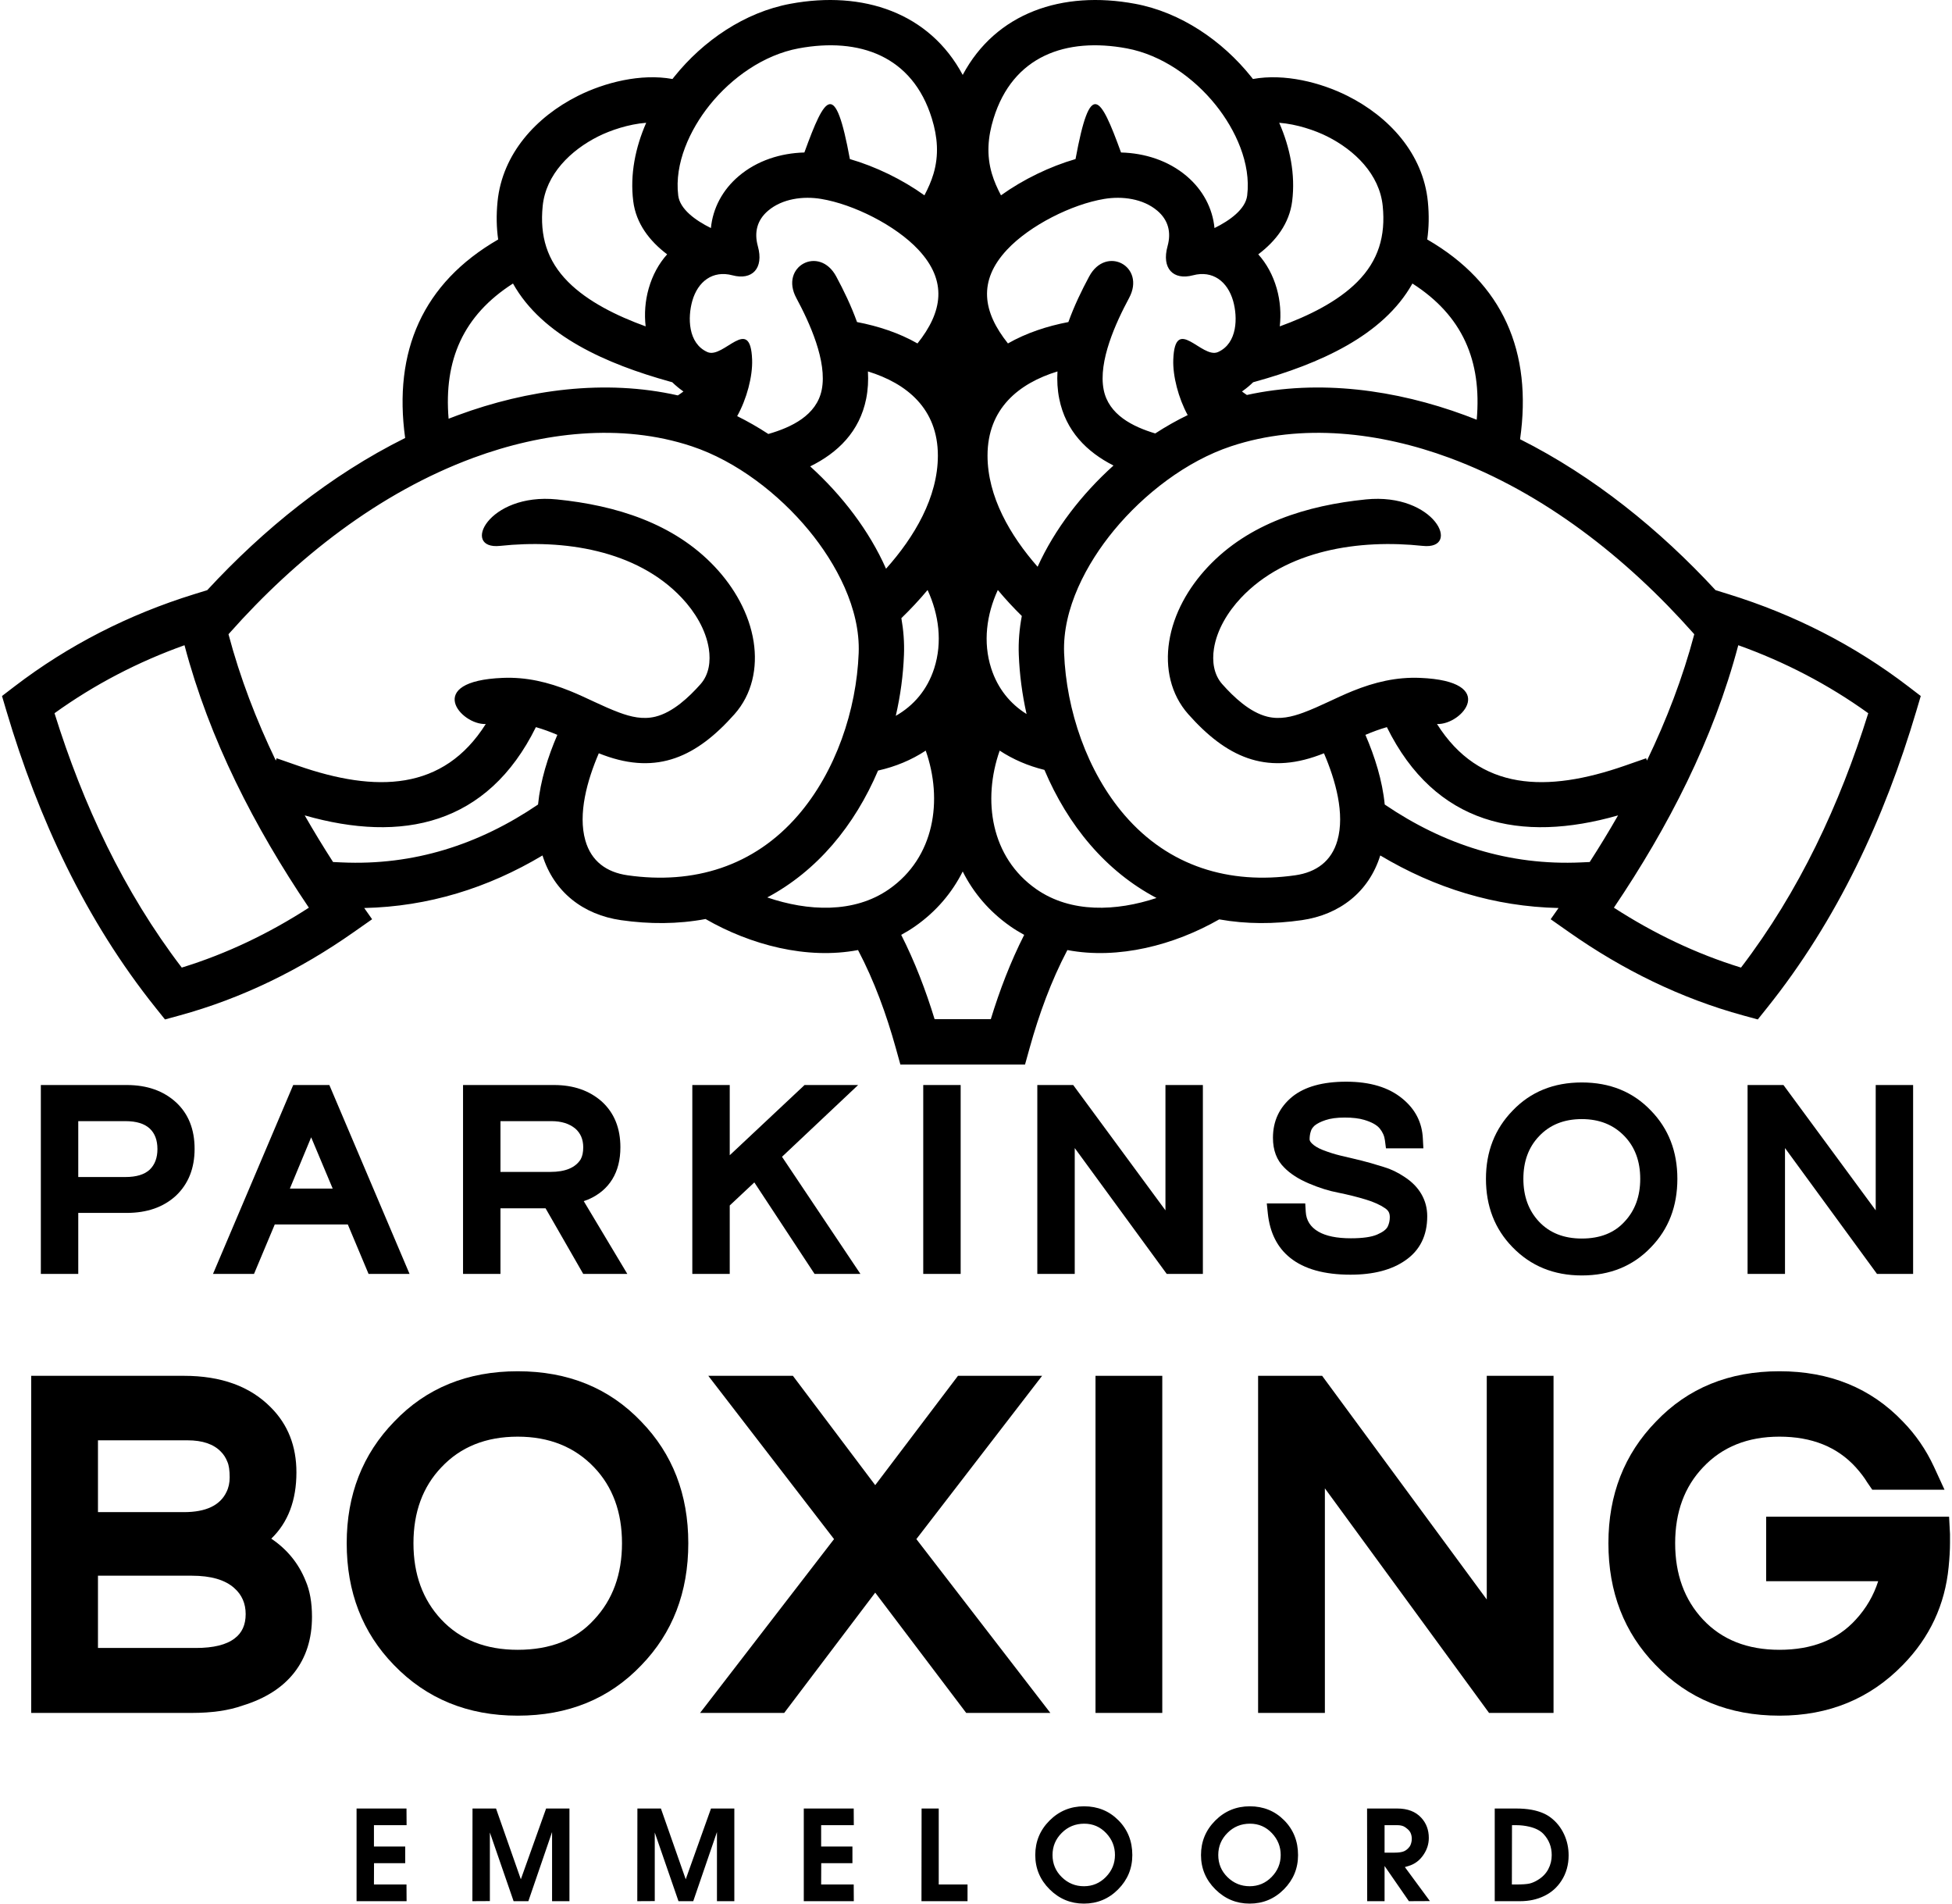 <?xml version="1.0" encoding="UTF-8"?>
<!DOCTYPE svg PUBLIC "-//W3C//DTD SVG 1.1//EN" "http://www.w3.org/Graphics/SVG/1.1/DTD/svg11.dtd">
<!-- Creator: CorelDRAW -->
<svg xmlns="http://www.w3.org/2000/svg" xml:space="preserve" width="200px" height="195px" version="1.1" style="shape-rendering:geometricPrecision; text-rendering:geometricPrecision; image-rendering:optimizeQuality; fill-rule:evenodd; clip-rule:evenodd"
viewBox="0 0 98.755 96.484"
 xmlns:xlink="http://www.w3.org/1999/xlink"
 xmlns:xodm="http://www.corel.com/coreldraw/odm/2003">
 <defs>
  <style type="text/css">
   <![CDATA[
    .fil0 {fill:black}
    .fil1 {fill:black;fill-rule:nonzero}
   ]]>
  </style>
 </defs>
 <g id="Laag_x0020_1">
  <g id="_2225833429760">
   <path class="fil0" d="M2.662 36.149c1.447,4.632 3.499,9.03 6.451,12.893 2.288,-0.704 4.437,-1.739 6.444,-3.036 -2.762,-4.093 -5.041,-8.52 -6.305,-13.303 -2.352,0.841 -4.56,1.986 -6.59,3.446zm91.949 0c-1.447,4.632 -3.499,9.03 -6.451,12.893 -2.288,-0.704 -4.437,-1.739 -6.444,-3.036 2.763,-4.093 5.041,-8.52 6.306,-13.303 2.351,0.841 4.559,1.986 6.589,3.446zm-68.706 -21.779c-2.522,1.614 -3.513,3.883 -3.264,6.853 0.153,-0.06 0.308,-0.119 0.463,-0.176 3.533,-1.304 7.463,-1.842 11.159,-1.006 0.099,-0.064 0.193,-0.13 0.283,-0.199l-0.057 -0.041c-0.183,-0.13 -0.352,-0.273 -0.51,-0.427l-0.118 -0.033c-3.205,-0.89 -6.472,-2.315 -7.956,-4.971zm-5.467 7.829c-0.606,-4.391 0.885,-7.848 4.716,-10.061 -0.086,-0.594 -0.1,-1.233 -0.032,-1.921 0.243,-2.426 1.961,-4.297 4.07,-5.355 1.363,-0.685 3.199,-1.149 4.798,-0.858 0.03,-0.04 0.061,-0.079 0.093,-0.118 1.461,-1.821 3.565,-3.264 5.882,-3.694 3.692,-0.686 7.056,0.456 8.739,3.605 1.682,-3.149 5.046,-4.291 8.738,-3.605 2.317,0.43 4.421,1.873 5.882,3.694 0.032,0.039 0.062,0.078 0.093,0.118 1.6,-0.291 3.435,0.173 4.799,0.858 2.108,1.058 3.827,2.929 4.069,5.355 0.068,0.688 0.054,1.327 -0.032,1.921 3.85,2.224 5.337,5.703 4.707,10.124 3.74,1.879 7.08,4.589 9.91,7.65l0.672 0.208c3.3,1.023 6.361,2.576 9.103,4.676l0.628 0.481 -0.225 0.759c-1.615,5.444 -4.003,10.595 -7.565,15.044l-0.472 0.59 -0.728 -0.199c-3.185,-0.87 -6.134,-2.325 -8.832,-4.22l-0.94 -0.66 0.399 -0.569c-3.244,-0.072 -6.264,-1.008 -9.038,-2.664 -0.578,1.854 -2.062,3.004 -3.981,3.28 -1.401,0.201 -2.81,0.206 -4.183,-0.04 -2.268,1.298 -5.109,2.048 -7.698,1.555 -0.826,1.569 -1.44,3.262 -1.913,4.962l-0.234 0.841 -2.119 0 -2.08 0 -2.12 0 -0.234 -0.841c-0.473,-1.7 -1.087,-3.393 -1.913,-4.962 -2.601,0.495 -5.457,-0.264 -7.73,-1.573 -1.406,0.264 -2.849,0.264 -4.285,0.058 -1.919,-0.276 -3.402,-1.426 -3.981,-3.28 -2.774,1.656 -5.794,2.592 -9.038,2.664l0.4 0.569 -0.941 0.66c-2.698,1.895 -5.647,3.35 -8.832,4.22l-0.728 0.199 -0.472 -0.59c-3.562,-4.449 -5.95,-9.6 -7.565,-15.044l-0.225 -0.759 0.628 -0.481c2.743,-2.1 5.803,-3.653 9.103,-4.676l0.673 -0.208c2.861,-3.095 6.244,-5.831 10.034,-7.713zm18.358 23.287c2.056,0.702 4.397,0.821 6.174,-0.418 2.313,-1.614 2.738,-4.516 1.859,-7.023 -0.717,0.473 -1.534,0.814 -2.417,1.011 -0.585,1.374 -1.358,2.659 -2.312,3.765 -0.941,1.09 -2.047,1.996 -3.304,2.665zm6.515 -9.204c0.906,-0.515 1.599,-1.32 1.948,-2.407 0.426,-1.326 0.235,-2.732 -0.336,-3.971 -0.42,0.504 -0.868,0.981 -1.329,1.427 0.109,0.617 0.156,1.237 0.132,1.856 -0.039,1.025 -0.178,2.067 -0.415,3.095zm-0.494 -7.456c1.435,-1.605 2.628,-3.616 2.628,-5.733 0,-2.381 -1.579,-3.662 -3.546,-4.267 0.027,0.466 0.002,0.929 -0.088,1.381 -0.334,1.672 -1.444,2.746 -2.839,3.431 1.618,1.467 2.995,3.264 3.845,5.188zm-5.966 -6.83c1.17,-0.337 2.446,-0.942 2.706,-2.239 0.288,-1.445 -0.625,-3.419 -1.289,-4.654 -0.86,-1.602 1.165,-2.69 2.025,-1.088 0.379,0.704 0.758,1.489 1.053,2.308 1.071,0.205 2.124,0.548 3.065,1.084 1.268,-1.589 1.535,-3.16 0.041,-4.755 -1.155,-1.232 -3.278,-2.297 -4.925,-2.57 -0.908,-0.151 -1.967,-0.016 -2.69,0.598 -0.553,0.469 -0.715,1.089 -0.519,1.796 0.315,1.134 -0.295,1.741 -1.285,1.478 -1.005,-0.268 -1.759,0.316 -2.038,1.298 -0.235,0.827 -0.228,2.149 0.767,2.592 0.819,0.366 2.181,-1.93 2.266,0.383 0.031,0.847 -0.272,1.997 -0.758,2.864 0.533,0.263 1.062,0.566 1.581,0.905zm35.911 -0.722c0.264,-2.995 -0.723,-5.281 -3.26,-6.904 -1.484,2.656 -4.751,4.081 -7.956,4.971l-0.118 0.033c-0.157,0.154 -0.327,0.297 -0.51,0.427l-0.057 0.041c0.079,0.061 0.162,0.12 0.249,0.177 3.667,-0.805 7.558,-0.264 11.06,1.028 0.198,0.073 0.395,0.149 0.592,0.227zm-14.653 -0.235c-0.469,-0.86 -0.761,-1.982 -0.73,-2.812 0.085,-2.313 1.447,-0.017 2.266,-0.383 0.995,-0.443 1.003,-1.765 0.768,-2.592 -0.28,-0.982 -1.034,-1.566 -2.039,-1.298 -0.99,0.263 -1.6,-0.344 -1.285,-1.478 0.196,-0.707 0.034,-1.327 -0.519,-1.796 -0.723,-0.614 -1.782,-0.749 -2.69,-0.598 -1.647,0.273 -3.77,1.338 -4.925,2.57 -1.494,1.595 -1.227,3.166 0.042,4.755 0.94,-0.536 1.993,-0.879 3.064,-1.084 0.295,-0.819 0.674,-1.604 1.053,-2.308 0.86,-1.602 2.885,-0.514 2.025,1.088 -0.664,1.235 -1.577,3.209 -1.288,4.654 0.252,1.263 1.469,1.869 2.613,2.212 0.539,-0.35 1.09,-0.662 1.645,-0.93zm-3.761 2.556c-1.353,-0.686 -2.424,-1.75 -2.751,-3.388 -0.091,-0.452 -0.116,-0.915 -0.089,-1.381 -1.967,0.605 -3.546,1.886 -3.546,4.267 0,2.073 1.144,4.045 2.539,5.633 0.862,-1.905 2.237,-3.682 3.847,-5.131zm-4.648 7.626c-0.422,-0.415 -0.83,-0.854 -1.216,-1.317 -0.571,1.239 -0.762,2.645 -0.336,3.971 0.329,1.024 0.963,1.798 1.793,2.315 -0.224,-0.998 -0.356,-2.009 -0.394,-3.003 -0.025,-0.656 0.029,-1.313 0.153,-1.966zm1.147 7.801c-0.826,-0.202 -1.592,-0.531 -2.269,-0.977 -0.879,2.507 -0.454,5.409 1.859,7.023 1.753,1.222 4.057,1.123 6.092,0.446 -1.278,-0.672 -2.402,-1.588 -3.355,-2.693 -0.963,-1.115 -1.741,-2.413 -2.327,-3.799zm16.294 -13.709c-2.977,0.301 -5.926,1.202 -8.012,3.424 -0.98,1.043 -1.737,2.359 -1.959,3.785 -0.207,1.322 0.071,2.666 0.972,3.68 1.904,2.143 3.887,3.087 6.636,2.07 0.08,-0.03 0.16,-0.061 0.24,-0.092 0.588,1.368 1.067,3.07 0.681,4.422 -0.3,1.051 -1.072,1.608 -2.134,1.761 -3.353,0.481 -6.414,-0.45 -8.651,-3.043 -1.91,-2.214 -2.96,-5.327 -3.07,-8.221 -0.086,-2.247 1.136,-4.534 2.528,-6.221 1.516,-1.837 3.667,-3.506 5.937,-4.259 3.594,-1.194 7.569,-0.705 11.065,0.584 4.791,1.768 8.997,5.089 12.36,8.879l0.057 0.064c-0.587,2.213 -1.408,4.347 -2.399,6.403l-0.041 -0.117 -1.085 0.378c-3.95,1.375 -7.368,1.289 -9.518,-2.114 1.272,0.056 3.173,-2.173 -0.858,-2.338 -1.205,-0.049 -2.306,0.216 -3.414,0.664 -0.841,0.339 -1.65,0.781 -2.495,1.094 -0.597,0.221 -1.201,0.363 -1.832,0.208 -0.888,-0.219 -1.701,-0.987 -2.288,-1.648 -0.438,-0.493 -0.519,-1.168 -0.421,-1.799 0.15,-0.961 0.708,-1.868 1.364,-2.567 2.302,-2.451 6.028,-2.984 9.217,-2.642 1.999,0.214 0.627,-2.708 -2.88,-2.355zm-0.022 11.933c0.357,-0.151 0.719,-0.287 1.088,-0.391 2.45,4.96 6.789,5.884 11.72,4.473 -0.457,0.8 -0.938,1.588 -1.437,2.363l-0.431 0.02c-3.653,0.168 -6.966,-0.9 -9.961,-2.934 -0.118,-1.212 -0.502,-2.428 -0.979,-3.531zm-20.415 6.925c-0.538,1.071 -1.338,2.028 -2.419,2.782 -0.228,0.159 -0.461,0.301 -0.699,0.43 0.693,1.367 1.245,2.81 1.693,4.274l0.385 0 2.08 0 0.384 0c0.448,-1.464 1,-2.907 1.693,-4.274 -0.238,-0.129 -0.471,-0.271 -0.699,-0.43 -1.08,-0.754 -1.881,-1.711 -2.418,-2.782zm5.719 -36.109c-1.295,0.375 -2.651,1.029 -3.779,1.838 -0.184,-0.349 -0.346,-0.708 -0.461,-1.095 -0.28,-0.947 -0.205,-1.862 0.084,-2.798 0.976,-3.17 3.671,-4.128 6.756,-3.555 1.769,0.329 3.395,1.485 4.509,2.873 0.996,1.241 1.797,2.959 1.593,4.587 -0.086,0.692 -0.875,1.261 -1.657,1.647 -0.097,-1.004 -0.586,-1.933 -1.411,-2.633 -0.931,-0.789 -2.123,-1.166 -3.327,-1.197 -1.065,-2.928 -1.562,-3.711 -2.307,0.333zm9.264 4.829c0.892,-0.673 1.578,-1.562 1.719,-2.694 0.17,-1.355 -0.108,-2.721 -0.657,-3.974 0.879,0.066 1.813,0.38 2.436,0.693 1.385,0.695 2.651,1.913 2.812,3.529 0.151,1.508 -0.214,2.762 -1.291,3.843 -1.001,1.005 -2.477,1.728 -3.929,2.254 0.073,-0.638 0.024,-1.293 -0.153,-1.918 -0.194,-0.68 -0.516,-1.265 -0.937,-1.733zm-20.703 -4.829c1.295,0.375 2.651,1.029 3.779,1.838 0.184,-0.349 0.346,-0.708 0.461,-1.095 0.28,-0.947 0.205,-1.862 -0.084,-2.798 -0.976,-3.17 -3.671,-4.128 -6.756,-3.555 -1.769,0.329 -3.395,1.485 -4.509,2.873 -0.996,1.241 -1.797,2.959 -1.593,4.587 0.086,0.692 0.875,1.261 1.657,1.647 0.097,-1.004 0.586,-1.933 1.411,-2.633 0.931,-0.789 2.123,-1.166 3.327,-1.197 1.065,-2.928 1.562,-3.711 2.307,0.333zm-9.264 4.829c-0.892,-0.673 -1.578,-1.562 -1.719,-2.694 -0.17,-1.355 0.108,-2.721 0.657,-3.974 -0.879,0.066 -1.813,0.38 -2.436,0.693 -1.385,0.695 -2.651,1.913 -2.812,3.529 -0.151,1.508 0.214,2.762 1.291,3.843 1.001,1.005 2.477,1.728 3.929,2.254 -0.073,-0.638 -0.024,-1.293 0.154,-1.918 0.193,-0.68 0.515,-1.265 0.936,-1.733zm-5.587 12.422c2.976,0.301 5.926,1.202 8.012,3.424 0.979,1.043 1.736,2.359 1.959,3.785 0.206,1.322 -0.072,2.666 -0.973,3.68 -1.903,2.143 -3.887,3.087 -6.636,2.07 -0.08,-0.03 -0.16,-0.061 -0.24,-0.092 -0.588,1.368 -1.067,3.07 -0.681,4.422 0.3,1.051 1.072,1.608 2.134,1.761 3.353,0.481 6.414,-0.45 8.651,-3.043 1.911,-2.214 2.96,-5.327 3.071,-8.221 0.086,-2.247 -1.137,-4.534 -2.529,-6.221 -1.516,-1.837 -3.666,-3.506 -5.936,-4.259 -3.595,-1.194 -7.569,-0.705 -11.066,0.584 -4.791,1.768 -8.997,5.089 -12.36,8.879l-0.057 0.064c0.588,2.213 1.408,4.347 2.399,6.403l0.041 -0.117 1.085 0.378c3.951,1.375 7.369,1.289 9.518,-2.114 -1.272,0.056 -3.173,-2.173 0.859,-2.338 1.204,-0.049 2.305,0.216 3.414,0.664 0.84,0.339 1.649,0.781 2.495,1.094 0.596,0.221 1.2,0.363 1.832,0.208 0.887,-0.219 1.701,-0.987 2.288,-1.648 0.437,-0.493 0.518,-1.168 0.42,-1.799 -0.15,-0.961 -0.707,-1.868 -1.364,-2.567 -2.301,-2.451 -6.028,-2.984 -9.216,-2.642 -1.999,0.214 -0.628,-2.708 2.88,-2.355zm0.021 11.933c-0.357,-0.151 -0.718,-0.287 -1.088,-0.391 -2.45,4.96 -6.789,5.884 -11.72,4.473 0.458,0.8 0.938,1.588 1.437,2.363l0.432 0.02c3.652,0.168 6.965,-0.9 9.96,-2.934 0.119,-1.212 0.502,-2.428 0.979,-3.531z"/>
   <polygon class="fil1" points="96.885,54.994 94.989,54.994 94.989,61.346 90.312,54.994 88.493,54.994 88.493,64.568 90.39,64.568 90.39,58.189 95.054,64.568 96.885,64.568 "/>
   <path class="fil1" d="M80.089 62.775c0.926,0 1.65,-0.286 2.169,-0.857 0.529,-0.563 0.793,-1.286 0.793,-2.17 0,-0.883 -0.264,-1.602 -0.793,-2.156 -0.554,-0.581 -1.277,-0.871 -2.169,-0.871 -0.901,0 -1.624,0.29 -2.17,0.871 -0.528,0.554 -0.792,1.273 -0.792,2.156 0,0.884 0.264,1.607 0.792,2.17 0.537,0.571 1.26,0.857 2.17,0.857zm0 1.871c-1.421,0 -2.594,-0.481 -3.521,-1.442 -0.892,-0.918 -1.338,-2.07 -1.338,-3.456 0,-1.377 0.45,-2.529 1.351,-3.455 0.909,-0.953 2.079,-1.429 3.508,-1.429 1.429,0 2.598,0.476 3.507,1.429 0.892,0.918 1.338,2.07 1.338,3.455 0,1.395 -0.446,2.551 -1.338,3.469 -0.909,0.953 -2.078,1.429 -3.507,1.429z"/>
   <path class="fil1" d="M68.368 64.607c1.161,0 2.088,-0.243 2.78,-0.728 0.736,-0.511 1.105,-1.255 1.105,-2.234 0,-0.407 -0.098,-0.779 -0.293,-1.117 -0.195,-0.338 -0.478,-0.628 -0.851,-0.871 -0.346,-0.233 -0.697,-0.402 -1.052,-0.506 -0.502,-0.156 -0.879,-0.265 -1.13,-0.325l-1.091 -0.26c-0.286,-0.069 -0.585,-0.164 -0.897,-0.286 -0.234,-0.095 -0.411,-0.203 -0.532,-0.324 -0.078,-0.078 -0.117,-0.148 -0.117,-0.208 0,-0.148 0.021,-0.286 0.065,-0.416 0.026,-0.095 0.09,-0.191 0.194,-0.286 0.13,-0.104 0.312,-0.195 0.546,-0.273 0.251,-0.086 0.576,-0.13 0.974,-0.13 0.399,0 0.728,0.039 0.988,0.117 0.381,0.113 0.645,0.26 0.792,0.442 0.147,0.182 0.234,0.381 0.26,0.598l0.052 0.402 1.897 0 -0.026 -0.48c-0.035,-0.823 -0.381,-1.503 -1.04,-2.04 -0.692,-0.572 -1.641,-0.857 -2.845,-0.857 -1.195,0 -2.109,0.255 -2.741,0.766 -0.649,0.537 -0.974,1.23 -0.974,2.079 0,0.632 0.191,1.134 0.572,1.507 0.303,0.312 0.718,0.58 1.247,0.805 0.528,0.225 1.026,0.381 1.494,0.468 0.511,0.104 0.978,0.221 1.403,0.351 0.398,0.121 0.723,0.268 0.974,0.441 0.087,0.061 0.147,0.126 0.182,0.195 0.035,0.069 0.052,0.156 0.052,0.26 0,0.165 -0.035,0.32 -0.104,0.468 -0.069,0.147 -0.249,0.283 -0.539,0.409 -0.29,0.125 -0.734,0.188 -1.332,0.188 -0.71,0 -1.26,-0.112 -1.65,-0.338 -0.398,-0.233 -0.61,-0.567 -0.636,-1l-0.026 -0.429 -1.949 0 0.052 0.507c0.104,0.979 0.481,1.728 1.13,2.248 0.711,0.571 1.732,0.857 3.066,0.857z"/>
   <polygon class="fil1" points="60.879,54.994 58.982,54.994 58.982,61.346 54.305,54.994 52.486,54.994 52.486,64.568 54.383,64.568 54.383,58.189 59.047,64.568 60.879,64.568 "/>
   <polygon class="fil1" points="46.703,54.994 48.6,54.994 48.6,64.568 46.703,64.568 "/>
   <polygon class="fil1" points="39.543,58.631 43.402,54.994 40.686,54.994 36.893,58.553 36.893,54.994 34.996,54.994 34.996,64.568 36.893,64.568 36.893,61.099 38.14,59.93 41.193,64.568 43.518,64.568 "/>
   <path class="fil1" d="M25.27 59.398l0 -2.573 2.585 0c0.503,0 0.905,0.126 1.209,0.377 0.268,0.234 0.402,0.55 0.402,0.948 0,0.252 -0.043,0.455 -0.13,0.611 -0.268,0.424 -0.779,0.637 -1.533,0.637l-2.533 0zm4.222 1.481l0.247 -0.091c0.528,-0.234 0.929,-0.574 1.202,-1.02 0.273,-0.446 0.409,-0.985 0.409,-1.618 0,-0.97 -0.312,-1.74 -0.935,-2.312 -0.633,-0.563 -1.442,-0.844 -2.43,-0.844l-4.612 0 0 9.574 1.897 0 0 -3.326 2.286 0 1.91 3.326 2.235 0 -2.209 -3.689z"/>
   <path class="fil1" d="M16.764 60.242l-1.091 -2.598 -1.079 2.598 2.17 0zm-2.001 -5.248l1.832 0 4.066 9.574 -2.078 0 -1.052 -2.507 -3.703 0 -1.052 2.507 -2.079 0 4.066 -9.574z"/>
   <path class="fil1" d="M3.866 59.657l0 -2.832 2.39 0c0.555,0 0.966,0.126 1.235,0.377 0.259,0.243 0.389,0.589 0.389,1.039 0,0.442 -0.13,0.788 -0.389,1.04 -0.269,0.251 -0.68,0.376 -1.235,0.376l-2.39 0zm0 1.819l2.455 0c1.031,0 1.862,-0.29 2.495,-0.87 0.632,-0.598 0.948,-1.39 0.948,-2.378 0,-0.987 -0.312,-1.771 -0.935,-2.351 -0.641,-0.589 -1.477,-0.883 -2.508,-0.883l-4.352 0 0 9.574 1.897 0 0 -3.092z"/>
   <path class="fil1" d="M90.108 86.958c2.504,0 4.59,-0.858 6.259,-2.573 1.36,-1.391 2.133,-3.045 2.319,-4.961 0.046,-0.464 0.069,-0.866 0.069,-1.206l0 -0.464 -0.046 -0.88 -9.273 0 0 3.268 5.679 0c-0.231,0.727 -0.61,1.376 -1.136,1.948 -0.927,1.02 -2.217,1.53 -3.871,1.53 -1.623,0 -2.913,-0.51 -3.872,-1.53 -0.942,-1.005 -1.414,-2.295 -1.414,-3.872 0,-1.576 0.472,-2.859 1.414,-3.848 0.974,-1.036 2.265,-1.553 3.872,-1.553 1.638,0 2.929,0.517 3.871,1.553 0.248,0.278 0.441,0.533 0.58,0.765l0.255 0.371 3.663 0 -0.533 -1.159c-0.402,-0.866 -0.928,-1.631 -1.577,-2.295 -1.623,-1.701 -3.709,-2.55 -6.259,-2.55 -2.55,0 -4.637,0.849 -6.259,2.55 -1.608,1.653 -2.411,3.709 -2.411,6.166 0,2.473 0.795,4.529 2.387,6.167 1.639,1.715 3.733,2.573 6.283,2.573z"/>
   <polygon class="fil1" points="78.656,69.733 75.271,69.733 75.271,81.07 66.925,69.733 63.679,69.733 63.679,86.819 67.064,86.819 67.064,75.436 75.387,86.819 78.656,86.819 "/>
   <polygon class="fil1" points="55.436,69.733 58.821,69.733 58.821,86.819 55.436,86.819 "/>
   <polygon class="fil1" points="42.181,78.009 35.806,69.733 40.095,69.733 44.268,75.274 48.464,69.733 52.729,69.733 46.354,78.009 53.147,86.819 48.881,86.819 44.268,80.722 39.654,86.819 35.389,86.819 "/>
   <path class="fil1" d="M26.145 83.62c1.654,0 2.944,-0.51 3.872,-1.53 0.943,-1.005 1.414,-2.295 1.414,-3.872 0,-1.576 -0.471,-2.859 -1.414,-3.848 -0.989,-1.036 -2.28,-1.553 -3.872,-1.553 -1.607,0 -2.898,0.517 -3.871,1.553 -0.943,0.989 -1.415,2.272 -1.415,3.848 0,1.577 0.472,2.867 1.415,3.872 0.958,1.02 2.248,1.53 3.871,1.53zm0 3.338c-2.534,0 -4.629,-0.858 -6.282,-2.573 -1.592,-1.638 -2.388,-3.694 -2.388,-6.167 0,-2.457 0.804,-4.513 2.411,-6.166 1.623,-1.701 3.709,-2.55 6.259,-2.55 2.55,0 4.637,0.849 6.26,2.55 1.591,1.638 2.387,3.693 2.387,6.166 0,2.488 -0.796,4.552 -2.387,6.19 -1.623,1.7 -3.71,2.55 -6.26,2.55z"/>
   <path class="fil1" d="M4.865 83.527l0 -3.663 4.752 0c0.974,0 1.693,0.209 2.157,0.626 0.386,0.34 0.579,0.781 0.579,1.321 0,0.541 -0.185,0.951 -0.556,1.229 -0.418,0.325 -1.074,0.487 -1.971,0.487l-4.961 0zm0 -6.885l0 -3.64 4.544 0c0.757,0 1.321,0.193 1.692,0.58 0.139,0.139 0.247,0.309 0.325,0.51 0.077,0.17 0.116,0.432 0.116,0.788 0,0.278 -0.054,0.525 -0.163,0.742 -0.324,0.68 -1.043,1.02 -2.156,1.02l-4.358 0zm4.752 10.177c1.021,0 1.878,-0.124 2.574,-0.371 1.159,-0.356 2.036,-0.916 2.631,-1.681 0.595,-0.765 0.893,-1.704 0.893,-2.816 0,-0.727 -0.109,-1.337 -0.325,-1.832 -0.355,-0.881 -0.935,-1.592 -1.739,-2.133 0.85,-0.819 1.275,-1.939 1.275,-3.361 0,-1.329 -0.432,-2.427 -1.298,-3.292 -1.051,-1.067 -2.519,-1.6 -4.405,-1.6l-7.743 0 0 17.086 8.137 0z"/>
   <path class="fil1" d="M20.511 96.361l-2.536 0 0 -4.697 2.531 0 0.005 0.845 -1.655 0 0 1.08 1.585 0 0 0.846 -1.581 0 -0.004 1.08 1.65 0 0.005 0.846zm8.256 0l-0.881 0 0 -3.505 -1.202 3.505 -0.748 0 -1.203 -3.481 0 3.476 -0.886 0.005 0.006 -4.697 1.192 0 1.258 3.587 1.281 -3.587 1.183 0 0 4.697zm8.359 0l-0.881 0 0 -3.505 -1.202 3.505 -0.748 0 -1.203 -3.481 0 3.476 -0.886 0.005 0.006 -4.697 1.192 0 1.258 3.587 1.281 -3.587 1.183 0 0 4.697zm6.057 0l-2.536 0 0 -4.697 2.531 0 0.005 0.845 -1.656 0 0 1.08 1.586 0 0 0.846 -1.581 0 -0.005 1.08 1.651 0 0.005 0.846zm5.765 0l-2.335 0 0.006 -4.697 0.869 0 0 3.851 1.46 0 0 0.846zm8.354 -2.338c0,0.676 -0.239,1.255 -0.718,1.738 -0.478,0.482 -1.058,0.723 -1.737,0.723 -0.673,0 -1.253,-0.241 -1.737,-0.723 -0.485,-0.483 -0.728,-1.062 -0.728,-1.738 0,-0.683 0.241,-1.266 0.723,-1.748 0.482,-0.482 1.066,-0.723 1.751,-0.723 0.692,0 1.273,0.237 1.742,0.709 0.47,0.473 0.704,1.06 0.704,1.762zm-0.88 -0.003c0,-0.423 -0.147,-0.791 -0.442,-1.104 -0.303,-0.322 -0.674,-0.483 -1.112,-0.483 -0.452,0 -0.832,0.155 -1.144,0.468 -0.312,0.311 -0.467,0.684 -0.467,1.119 0,0.442 0.156,0.816 0.47,1.123 0.313,0.307 0.687,0.46 1.122,0.46 0.435,0 0.805,-0.156 1.113,-0.469 0.306,-0.314 0.46,-0.684 0.46,-1.114zm9.282 0.003c0,0.676 -0.239,1.255 -0.718,1.738 -0.479,0.482 -1.058,0.723 -1.737,0.723 -0.673,0 -1.253,-0.241 -1.737,-0.723 -0.485,-0.483 -0.728,-1.062 -0.728,-1.738 0,-0.683 0.241,-1.266 0.723,-1.748 0.481,-0.482 1.066,-0.723 1.751,-0.723 0.692,0 1.273,0.237 1.742,0.709 0.469,0.473 0.704,1.06 0.704,1.762zm-0.88 -0.003c0,-0.423 -0.147,-0.791 -0.442,-1.104 -0.303,-0.322 -0.674,-0.483 -1.113,-0.483 -0.451,0 -0.831,0.155 -1.143,0.468 -0.312,0.311 -0.467,0.684 -0.467,1.119 0,0.442 0.156,0.816 0.469,1.123 0.314,0.307 0.688,0.46 1.123,0.46 0.434,0 0.805,-0.156 1.113,-0.469 0.306,-0.314 0.46,-0.684 0.46,-1.114zm7.564 2.336l-1.064 0.005 -1.234 -1.785 0 1.785 -0.881 0 -0.006 -4.697 1.532 0c0.523,0 0.929,0.156 1.217,0.47 0.254,0.276 0.381,0.617 0.381,1.021 0,0.304 -0.089,0.588 -0.268,0.851 -0.191,0.286 -0.444,0.476 -0.757,0.57l-0.189 0.056 1.269 1.724zm-1.021 -2.771c0.027,-0.04 0.052,-0.096 0.072,-0.169 0.021,-0.072 0.031,-0.144 0.031,-0.216 0,-0.094 -0.016,-0.182 -0.047,-0.265 -0.031,-0.083 -0.084,-0.158 -0.16,-0.223 -0.075,-0.067 -0.143,-0.114 -0.201,-0.142 -0.088,-0.04 -0.193,-0.061 -0.315,-0.061l-0.657 0 0 1.392 0.497 0c0.222,0 0.388,-0.025 0.495,-0.073 0.109,-0.049 0.203,-0.13 0.285,-0.243zm7.688 1.742c-0.216,0.335 -0.505,0.592 -0.868,0.768 -0.364,0.178 -0.772,0.266 -1.226,0.266l-0.441 0 -0.845 0 0 -4.697 0.875 0 0.211 0c0.289,0 0.553,0.021 0.79,0.065 0.387,0.073 0.701,0.199 0.945,0.381 0.302,0.225 0.534,0.514 0.696,0.864 0.153,0.332 0.229,0.688 0.229,1.067 0,0.234 -0.03,0.46 -0.091,0.678 -0.061,0.218 -0.152,0.42 -0.275,0.608zm-0.904 -2.367c-0.162,-0.175 -0.405,-0.3 -0.728,-0.376 -0.212,-0.049 -0.426,-0.075 -0.643,-0.075l-0.23 0 -0.006 3.006 0.178 0c0.345,0 0.586,-0.017 0.722,-0.049 0.136,-0.033 0.275,-0.094 0.416,-0.181 0.237,-0.143 0.415,-0.327 0.53,-0.547 0.117,-0.221 0.174,-0.458 0.174,-0.712 0,-0.416 -0.138,-0.771 -0.413,-1.066z"/>
  </g>
 </g>
</svg>
